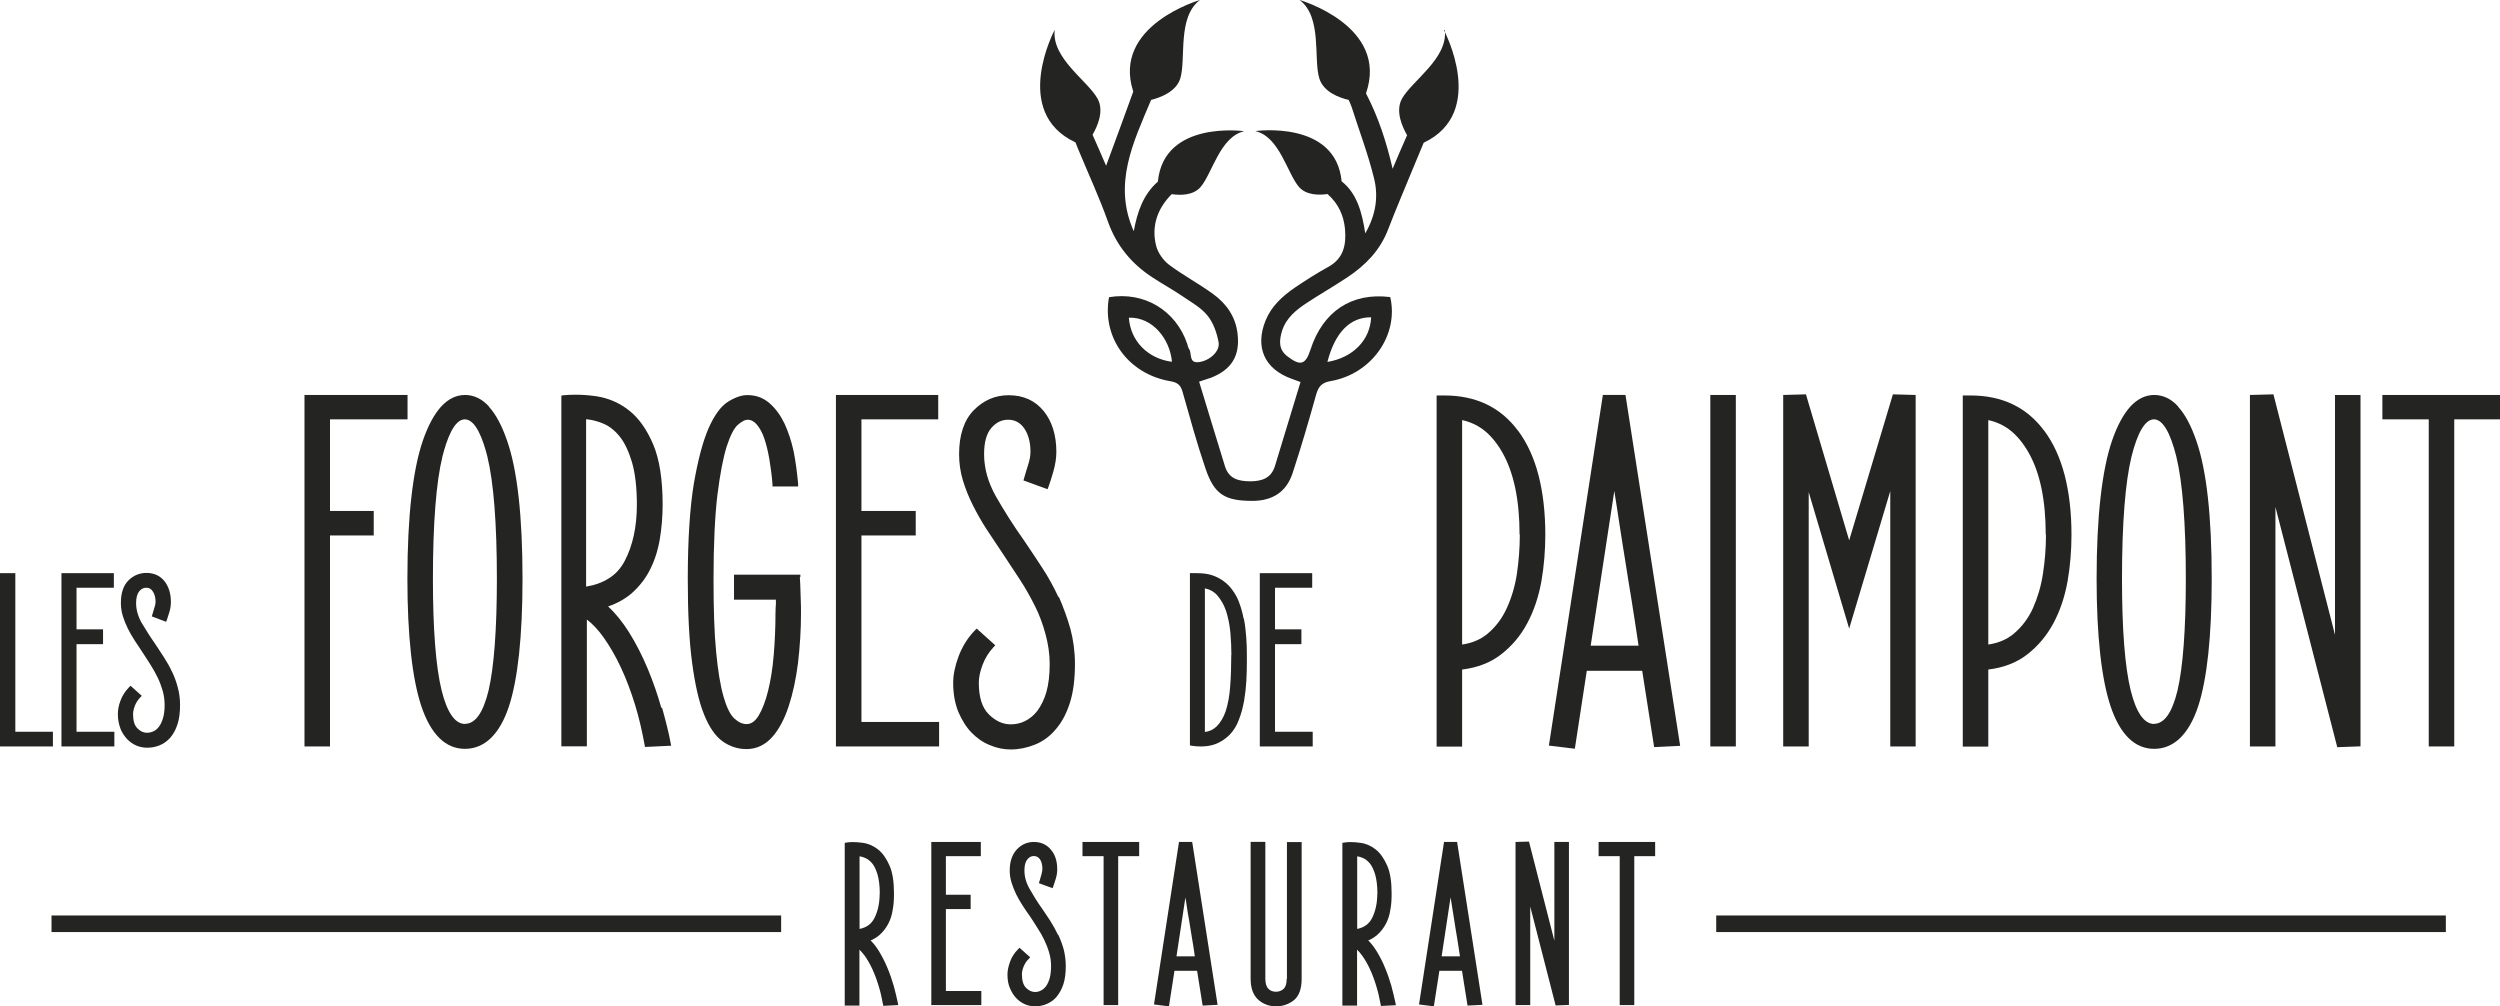 <svg xmlns="http://www.w3.org/2000/svg" id="Calque_1" data-name="Calque 1" viewBox="0 0 198.94 80.08"><defs><style>      .cls-1 {        fill: #242423;      }    </style></defs><g><polygon class="cls-1" points="1.22 45.61 0 45.61 0 59.4 4.21 59.4 4.21 58.23 1.22 58.23 1.22 45.61"></polygon><polygon class="cls-1" points="6.09 51.26 8.2 51.26 8.2 50.08 6.09 50.08 6.09 46.77 9.06 46.77 9.06 45.61 4.89 45.61 4.89 59.4 9.1 59.4 9.1 58.23 6.09 58.23 6.09 51.26"></polygon><path class="cls-1" d="M13.69,53.46c-.18-.39-.4-.78-.64-1.15-.24-.36-.48-.73-.7-1.07h0c-.41-.58-.76-1.15-1.08-1.68-.29-.51-.44-1.05-.44-1.57,0-.43.09-.74.25-.94.16-.19.34-.28.56-.28s.39.09.51.28c.15.21.23.5.23.84,0,.13-.03.29-.09.46-.08.24-.11.39-.15.5l-.06.2,1.14.43.08-.21c.05-.14.11-.34.19-.6.08-.26.11-.54.11-.78,0-.66-.18-1.22-.51-1.64-.35-.44-.84-.66-1.44-.66-.54,0-1.03.2-1.43.6-.4.4-.6,1-.6,1.79,0,.35.05.7.15,1.03s.23.65.39.98.34.64.54.95c.21.33.41.63.6.91.23.34.45.69.66,1.02s.41.68.58,1.03.3.71.41,1.08c.1.36.15.74.15,1.12,0,.41-.04.76-.13,1.05-.08.28-.19.51-.33.69s-.28.29-.44.36-.33.11-.5.11c-.28,0-.53-.11-.76-.35-.24-.23-.35-.61-.35-1.14,0-.19.05-.41.14-.65s.23-.45.4-.64l.15-.16-.89-.8-.15.15c-.29.3-.51.65-.65,1.03-.15.39-.21.74-.21,1.07,0,.44.08.83.21,1.17s.33.61.54.84c.23.23.48.4.75.51s.56.16.84.16c.34,0,.66-.06.98-.19.33-.13.61-.34.85-.61.24-.28.44-.64.58-1.08.14-.43.2-.94.2-1.53,0-.48-.06-.94-.18-1.38-.11-.43-.26-.84-.45-1.24,0,0-.01,0-.01,0Z"></path><polygon class="cls-1" points="26.26 33.37 32.43 33.37 32.43 31.43 24.23 31.43 24.23 59.4 26.26 59.4 26.26 42.61 29.74 42.61 29.74 40.66 26.26 40.66 26.26 33.37"></polygon><path class="cls-1" d="M38.93,32.37c-.56-.63-1.22-.94-1.92-.94s-1.35.31-1.92.94c-.54.6-1.03,1.5-1.44,2.69-.8,2.33-1.23,6.04-1.23,11,0,4.51.38,7.92,1.1,10.11.76,2.27,1.93,3.42,3.48,3.42s2.76-1.14,3.5-3.38c.71-2.17,1.08-5.58,1.08-10.15,0-4.96-.41-8.67-1.23-11-.41-1.19-.89-2.09-1.44-2.69h.01ZM37.01,57.61c-.8,0-1.43-.9-1.87-2.68-.46-1.88-.69-4.86-.69-8.86,0-4.42.26-7.71.76-9.75.34-1.34.91-2.95,1.78-2.95s1.45,1.6,1.79,2.95c.5,2.04.76,5.33.76,9.75,0,4.02-.23,7.02-.66,8.87-.43,1.77-1.05,2.66-1.88,2.66h0Z"></path><path class="cls-1" d="M52.62,56.31c-.29-1.03-.65-2.07-1.08-3.1s-.93-2.01-1.5-2.92c-.5-.79-1.05-1.48-1.65-2.03.73-.25,1.35-.6,1.88-1.05.6-.54,1.09-1.15,1.45-1.87.36-.7.63-1.52.78-2.41.15-.88.23-1.82.23-2.77,0-2.01-.25-3.61-.75-4.79-.5-1.18-1.14-2.09-1.9-2.69-.76-.61-1.64-.99-2.58-1.14-.58-.09-1.15-.13-1.68-.13-.33,0-.65.01-.95.04l-.2.03v27.91h2.03v-10.09c.46.35.89.81,1.3,1.38.51.71.99,1.54,1.42,2.46s.8,1.92,1.12,2.96.56,2.11.75,3.15l.04.19,2.08-.1-.05-.25c-.15-.81-.39-1.75-.68-2.79h0l-.04.03ZM50.68,40.17c0,1.75-.33,3.26-.97,4.47-.31.59-.74,1.07-1.29,1.4-.49.31-1.09.53-1.78.64v-13.32c.45.04.89.15,1.32.33.49.19.94.54,1.34,1.03s.73,1.19.99,2.06c.26.89.39,2.03.39,3.41h0Z"></path><path class="cls-1" d="M63.69,45.93v-.2h-5.28v1.99h3.33c.01.26,0,.36,0,.4,0,.08-.03.21-.03.69,0,1.13-.05,2.24-.14,3.31s-.24,2.03-.45,2.86c-.2.81-.46,1.49-.76,1.98-.28.45-.59.66-.95.66-.34,0-.65-.15-.98-.45-.33-.31-.61-.89-.85-1.72-.25-.86-.45-2.06-.59-3.55-.15-1.49-.21-3.46-.21-5.82,0-2.78.11-5.04.31-6.7.21-1.68.46-2.97.74-3.86.28-.86.58-1.45.89-1.72.3-.26.56-.4.76-.4.28,0,.53.13.74.38.24.28.45.66.61,1.14.16.49.3,1.05.4,1.67.1.61.19,1.25.24,1.92v.2h2.04v-.24c-.08-.85-.19-1.7-.35-2.53-.18-.83-.43-1.58-.73-2.23-.31-.65-.71-1.2-1.19-1.62-.49-.43-1.08-.65-1.77-.65-.46,0-.98.18-1.54.53s-1.09,1.07-1.55,2.12c-.45,1.03-.84,2.51-1.17,4.41-.31,1.89-.48,4.45-.48,7.58,0,2.67.11,4.89.34,6.62.23,1.74.54,3.13.95,4.14.41,1.03.91,1.75,1.49,2.16s1.22.61,1.89.61c.8,0,1.49-.33,2.06-.97.54-.61.97-1.44,1.3-2.44s.58-2.16.74-3.43c.15-1.27.24-2.61.24-3.95,0-.31,0-.76-.03-1.42-.01-.61-.04-1.1-.06-1.45v-.03h.01Z"></path><polygon class="cls-1" points="68.55 42.61 72.87 42.61 72.87 40.66 68.55 40.66 68.55 33.37 74.66 33.37 74.66 31.43 66.52 31.43 66.52 59.4 74.73 59.4 74.73 57.45 68.55 57.45 68.55 42.61"></polygon><path class="cls-1" d="M84.22,47.5c-.38-.81-.81-1.6-1.3-2.34-.46-.7-.95-1.45-1.45-2.18h0c-.84-1.18-1.58-2.36-2.22-3.48-.63-1.12-.94-2.24-.94-3.36,0-.94.19-1.64.58-2.09.39-.44.81-.65,1.34-.65s.95.23,1.27.68c.33.48.5,1.1.5,1.88,0,.3-.06.65-.19,1.04-.13.43-.24.76-.31,1.03l-.06.2,1.92.7.08-.21c.11-.3.24-.7.39-1.23.15-.54.23-1.05.23-1.54,0-1.32-.34-2.41-1-3.23-.68-.84-1.62-1.27-2.79-1.27-1.07,0-1.99.39-2.77,1.18s-1.18,1.97-1.18,3.52c0,.7.1,1.4.3,2.07.2.65.46,1.32.79,1.97.33.66.69,1.3,1.1,1.93.39.58.79,1.2,1.25,1.88.48.74.93,1.42,1.37,2.08.46.69.86,1.42,1.22,2.13s.64,1.48.85,2.26.33,1.57.33,2.36c0,.88-.09,1.63-.26,2.23s-.43,1.1-.71,1.49c-.29.38-.63.65-.99.83s-.74.26-1.14.26c-.63,0-1.2-.26-1.74-.79-.54-.53-.8-1.37-.8-2.52,0-.43.1-.9.3-1.43s.49-.99.86-1.39l.15-.16-1.48-1.33-.15.15c-.58.6-1,1.29-1.29,2.06s-.43,1.47-.43,2.11c0,.88.14,1.64.41,2.31.28.65.63,1.22,1.05,1.65s.91.78,1.47,1c.54.23,1.09.34,1.64.34.65,0,1.3-.13,1.92-.38.63-.25,1.19-.65,1.67-1.22.48-.55.86-1.27,1.13-2.12s.4-1.89.4-3.1c0-.97-.13-1.9-.36-2.77-.24-.85-.55-1.7-.91-2.53h0Z"></path><path class="cls-1" d="M98.96,49.22c-.09-.5-.23-.97-.41-1.42s-.45-.85-.76-1.19c-.33-.34-.73-.61-1.2-.79-.39-.15-.84-.21-1.34-.21h-.56v13.71l.19.03c.24.04.48.05.69.05.38,0,.73-.05,1.03-.15.49-.16.89-.43,1.23-.76.33-.34.59-.75.76-1.23.18-.45.31-.95.41-1.49.09-.53.15-1.07.18-1.59.03-.51.04-1.02.04-1.52v-.56c0-.45-.01-.91-.05-1.4-.04-.5-.09-.99-.19-1.49h0v.03ZM97.98,52.11c0,.91-.03,1.77-.09,2.53-.05.75-.18,1.4-.35,1.94-.18.53-.43.93-.73,1.23-.25.24-.55.39-.93.44v-11.43c.39.08.71.25.97.54.31.35.56.79.73,1.3.16.53.28,1.1.33,1.7s.08,1.19.08,1.75h0Z"></path><polygon class="cls-1" points="101.46 51.26 103.56 51.26 103.56 50.08 101.46 50.08 101.46 46.77 104.42 46.77 104.42 45.61 100.25 45.61 100.25 59.4 104.46 59.4 104.46 58.23 101.46 58.23 101.46 51.26"></polygon><path class="cls-1" d="M120.8,34.28c-1.38-1.87-3.35-2.81-5.85-2.81h-.63v27.94h2.03v-6.13c1.22-.15,2.26-.55,3.08-1.19.86-.66,1.58-1.5,2.11-2.51.53-.99.9-2.11,1.12-3.33.21-1.22.31-2.46.31-3.71,0-1.77-.19-3.36-.54-4.72-.36-1.38-.9-2.57-1.63-3.55h0ZM120.94,42.55c0,1.04-.08,2.08-.23,3.1-.15,1-.43,1.92-.8,2.73-.36.8-.86,1.47-1.49,2.01-.55.48-1.25.78-2.07.9v-17.86c.61.13,1.18.39,1.68.76.58.44,1.1,1.07,1.54,1.85.9,1.6,1.35,3.78,1.35,6.5h.01Z"></path><path class="cls-1" d="M127.55,31.43l-4.26,27.67-.04.23,2.07.25.95-6.2h4.41l.95,6.07,2.07-.1-4.35-27.92h-1.8ZM130.38,51.38h-3.8l1.88-12.31c.16,1.03.29,1.8.39,2.51.18,1.13.34,2.22.5,3.17.19,1.19.34,2.18.5,3.11.16.99.34,2.18.54,3.52h-.01Z"></path><rect class="cls-1" x="136.1" y="31.43" width="2.03" height="27.97"></rect><polygon class="cls-1" points="147.15 43 143.71 31.38 141.9 31.43 141.9 59.4 143.93 59.4 143.93 39.16 147.15 50.02 150.42 39.08 150.42 59.4 152.44 59.4 152.44 31.43 150.63 31.38 147.15 43"></polygon><path class="cls-1" d="M162.67,34.28c-1.38-1.87-3.35-2.81-5.85-2.81h-.63v27.94h2.03v-6.13c1.22-.15,2.26-.55,3.08-1.19.86-.66,1.57-1.5,2.11-2.51.53-.99.9-2.11,1.12-3.33.21-1.2.31-2.46.31-3.71,0-1.77-.19-3.36-.54-4.72-.36-1.38-.9-2.57-1.63-3.55h0ZM162.81,42.55c0,1.04-.08,2.08-.24,3.1-.15,1-.43,1.92-.79,2.73-.36.8-.86,1.47-1.49,2.01-.55.48-1.25.78-2.07.9v-17.86c.61.13,1.18.39,1.68.76.58.44,1.1,1.07,1.54,1.85.9,1.59,1.35,3.78,1.35,6.5h.01Z"></path><path class="cls-1" d="M173.35,32.37c-.56-.63-1.22-.94-1.92-.94s-1.35.31-1.92.94c-.54.6-1.03,1.5-1.44,2.69-.8,2.33-1.23,6.04-1.23,11,0,4.51.38,7.92,1.1,10.11.76,2.27,1.93,3.42,3.48,3.42s2.76-1.14,3.5-3.38c.71-2.17,1.08-5.58,1.08-10.15,0-4.98-.41-8.67-1.23-11-.41-1.19-.89-2.09-1.44-2.69h.01ZM171.42,57.61c-.8,0-1.43-.9-1.87-2.68-.46-1.87-.69-4.85-.69-8.86,0-4.42.26-7.71.76-9.75.48-1.92,1.09-2.95,1.78-2.95s1.3,1.02,1.78,2.95c.5,2.04.76,5.33.76,9.75,0,4.02-.23,7.02-.66,8.87-.43,1.77-1.05,2.66-1.88,2.66h.01Z"></path><polygon class="cls-1" points="185.81 50.52 180.91 31.38 179.04 31.43 179.04 59.4 181.07 59.4 181.07 40.34 185.99 59.46 187.84 59.39 187.84 31.43 185.81 31.43 185.81 50.52"></polygon><polygon class="cls-1" points="189.58 31.43 189.58 33.37 193.27 33.37 193.27 59.4 195.3 59.4 195.3 33.37 198.94 33.37 198.94 31.43 189.58 31.43"></polygon></g><g><path class="cls-1" d="M71.11,78.42c-.14-.48-.3-.95-.5-1.42-.2-.48-.43-.93-.69-1.35-.19-.3-.4-.58-.64-.81.26-.11.51-.26.71-.44.29-.25.51-.55.69-.88.18-.34.3-.71.36-1.13.08-.41.1-.84.1-1.28,0-.93-.11-1.68-.35-2.22-.24-.55-.54-.99-.9-1.28s-.78-.48-1.23-.54c-.26-.04-.54-.06-.79-.06-.15,0-.3,0-.45.03l-.2.03v12.95h1.17v-4.45c.13.13.25.26.38.43.23.31.45.69.64,1.1.19.41.36.86.5,1.33.15.48.26.95.34,1.42l.04.19,1.19-.06-.05-.25c-.08-.38-.18-.79-.31-1.28h0ZM70,71.1c0,.78-.15,1.44-.43,1.98-.23.44-.61.73-1.17.84v-5.78c.15.03.29.06.44.13.2.08.39.23.56.43.18.21.31.51.43.89.11.39.18.9.18,1.52h-.01Z"></path><polygon class="cls-1" points="75.27 72.34 77.24 72.34 77.24 71.2 75.27 71.2 75.27 68.13 78.05 68.13 78.05 67 74.11 67 74.11 79.98 78.09 79.98 78.09 78.86 75.27 78.86 75.27 72.34"></polygon><path class="cls-1" d="M84.19,74.39c-.18-.38-.38-.74-.6-1.09l-.15-.23c-.18-.26-.34-.51-.51-.76h0c-.39-.54-.71-1.07-1-1.58-.28-.49-.41-.98-.41-1.47,0-.4.08-.69.24-.88.15-.18.31-.26.51-.26s.35.08.48.25c.14.2.2.46.2.79,0,.11-.03.26-.08.44-.04.15-.08.26-.11.38l-.09.3,1.09.4.08-.21c.04-.13.1-.29.18-.56.08-.26.11-.5.11-.74,0-.63-.16-1.15-.49-1.54-.33-.41-.79-.63-1.37-.63-.51,0-.97.19-1.34.58s-.58.95-.58,1.69c0,.34.05.66.15.98s.23.63.36.91c.15.3.33.61.51.89.2.31.39.59.58.85.21.33.43.64.61.95.2.3.39.63.54.95s.29.66.39,1.02c.1.34.15.69.15,1.04,0,.39-.04.71-.11.99-.08.26-.18.48-.3.64-.13.16-.26.28-.41.34-.15.08-.3.11-.46.11-.25,0-.49-.11-.71-.33s-.33-.58-.33-1.07c0-.18.04-.39.13-.61s.21-.43.38-.59l.15-.16-.85-.76-.15.15c-.28.29-.48.61-.61.98s-.2.69-.2,1c0,.41.06.78.2,1.09.13.31.3.58.5.79s.44.38.7.49.53.16.8.16c.31,0,.63-.06.91-.18.3-.13.58-.31.8-.58s.41-.6.54-1,.19-.89.19-1.45c0-.45-.06-.89-.16-1.3-.11-.4-.25-.79-.43-1.17h-.01Z"></path><polygon class="cls-1" points="86.14 68.13 87.82 68.13 87.82 79.98 88.98 79.98 88.98 68.13 90.65 68.13 90.65 67 86.14 67 86.14 68.13"></polygon><path class="cls-1" d="M93.82,67l-1.99,12.93,1.19.15.44-2.83h1.8l.44,2.77,1.19-.06-2.02-12.96h-1.05ZM95.07,76.1h-1.45l.71-4.69c.01.11.04.24.06.36l.05.35c.06.39.11.74.18,1.09.08.46.15.93.23,1.42.08.43.15.91.23,1.47h0Z"></path><path class="cls-1" d="M102.39,77.88c0,.39-.08.65-.24.8s-.36.24-.61.24-.46-.08-.61-.24c-.15-.15-.24-.43-.24-.8v-10.89h-1.17v10.89c0,.75.2,1.3.6,1.67.39.35.88.53,1.43.53s1.03-.18,1.43-.5c.4-.34.6-.91.6-1.68v-10.89h-1.17v10.89h-.03Z"></path><path class="cls-1" d="M110.71,78.42c-.14-.48-.3-.95-.5-1.42-.19-.48-.43-.93-.69-1.35-.19-.3-.4-.58-.64-.81.26-.11.5-.26.71-.44.29-.25.51-.55.69-.88.18-.34.3-.71.36-1.13.08-.41.1-.84.1-1.28,0-.93-.11-1.68-.35-2.22-.24-.55-.54-.99-.9-1.28s-.78-.48-1.23-.54c-.26-.04-.54-.06-.79-.06-.15,0-.3,0-.45.03l-.2.03v12.95h1.17v-4.45c.13.13.25.26.38.44.23.31.45.69.64,1.1s.36.86.5,1.33c.15.48.26.95.34,1.42l.04.19,1.19-.06-.05-.25c-.08-.38-.18-.79-.31-1.28h0v-.03ZM109.6,71.1c0,.78-.15,1.44-.43,1.98-.23.44-.61.73-1.17.84v-5.78c.15.03.29.06.44.13.2.08.39.23.56.43.18.21.31.51.43.89.11.39.18.9.18,1.52h-.01Z"></path><path class="cls-1" d="M114.91,67l-1.99,12.93,1.18.15.44-2.83h1.8l.44,2.77,1.19-.06-2.02-12.96h-1.04ZM116.17,76.1h-1.45l.71-4.69c.03.13.04.25.06.36.09.55.16,1.03.23,1.44.09.55.15.99.23,1.42.06.39.14.86.23,1.47h0Z"></path><polygon class="cls-1" points="123.69 74.86 121.67 66.97 120.6 67 120.6 79.98 121.77 79.98 121.77 72.14 123.79 80.01 124.85 79.97 124.85 67 123.69 67 123.69 74.86"></polygon><polygon class="cls-1" points="127.21 67 127.21 68.13 128.89 68.13 128.89 79.98 130.05 79.98 130.05 68.13 131.71 68.13 131.71 67 127.21 67"></polygon></g><g><rect class="cls-1" x="4.1" y="72.85" width="58.06" height="1.32"></rect><rect class="cls-1" x="136.57" y="72.85" width="58.06" height="1.32"></rect></g><path class="cls-1" d="M114.97,2.38c.28,2.26-2.62,4.05-3.41,5.48-.54.99.03,2.23.41,2.9-.39.88-.75,1.72-1.15,2.67-.5-2.17-1.15-4.14-2.12-6C110.56,2.06,103.42,0,103.42,0c1.82,1.38,1.08,4.71,1.57,6.25.33,1.07,1.58,1.53,2.33,1.7.09.19.16.35.23.54.61,1.92,1.33,3.8,1.8,5.74.34,1.4.15,2.86-.71,4.34-.26-1.75-.7-3.22-1.88-4.14-.46-4.9-6.87-4-6.87-4,1.94.45,2.54,3.37,3.48,4.45.58.66,1.59.66,2.27.56.88.78,1.29,1.72,1.39,2.79.11,1.25-.11,2.36-1.37,3.03-.89.49-1.75,1.04-2.61,1.62-.99.68-1.87,1.47-2.34,2.62-.86,2.12-.09,3.87,2.07,4.64.23.08.45.16.71.26-.69,2.27-1.37,4.49-2.04,6.7-.3.95-1.02,1.19-1.94,1.2-.94,0-1.72-.19-2.03-1.19-.69-2.23-1.37-4.47-2.06-6.74.38-.13.65-.21.94-.31,1.64-.64,2.33-1.75,2.12-3.5-.15-1.35-.88-2.39-1.94-3.16-1.14-.83-2.39-1.49-3.52-2.34-.46-.35-.88-.95-1.02-1.5-.4-1.6.13-3,1.24-4.11.69.1,1.7.11,2.29-.56.94-1.08,1.54-4,3.48-4.45,0,0-6.4-.9-6.87,4.01-1.18,1.04-1.64,2.43-1.92,3.95-1.68-3.77-.03-7.08,1.38-10.45.75-.19,1.99-.65,2.32-1.7.48-1.55-.26-4.89,1.57-6.25,0,0-7.03,2.02-5.31,7.29-.74,2.03-1.45,3.99-2.16,5.9-.34-.78-.69-1.6-1.08-2.47.39-.66.94-1.89.4-2.87-.79-1.43-3.68-3.22-3.41-5.48,0,0-3.5,6.55,1.65,8.96.08.18.14.34.2.5.8,1.94,1.69,3.85,2.39,5.82.69,1.92,1.88,3.35,3.56,4.44.76.5,1.57.94,2.32,1.45.7.48,1.49.91,2.02,1.55.48.58.76,1.39.9,2.14.14.73-.74,1.5-1.6,1.59-.8.08-.5-.7-.75-1.05-.08-.11-.1-.26-.14-.39-.9-2.68-3.43-4.2-6.23-3.73-.58,3.22,1.55,6.13,4.9,6.69.54.09.8.3.95.83.58,2.04,1.14,4.1,1.83,6.12.7,2.07,1.55,2.56,3.71,2.57,1.6,0,2.72-.69,3.22-2.21.68-2.07,1.29-4.16,1.88-6.27.18-.61.43-.93,1.13-1.05,3.28-.56,5.46-3.67,4.76-6.69-3.07-.38-5.36,1.13-6.35,4.19-.39,1.2-.8,1.32-1.83.53-.74-.56-.65-1.29-.43-2.03.33-1.04,1.14-1.68,1.99-2.24,1.07-.7,2.17-1.33,3.22-2.03,1.43-.95,2.59-2.14,3.22-3.78.34-.88.69-1.74,1.05-2.61.58-1.42,1.18-2.83,1.79-4.31,5.1-2.41,1.62-8.94,1.62-8.94h0l.04-.04ZM89.83,25.28c1.89-.06,3.27,1.7,3.43,3.51-1.92-.25-3.3-1.65-3.43-3.51ZM109.11,25.25c-.08,1.8-1.43,3.21-3.48,3.55.61-2.37,1.82-3.57,3.48-3.55Z"></path></svg>